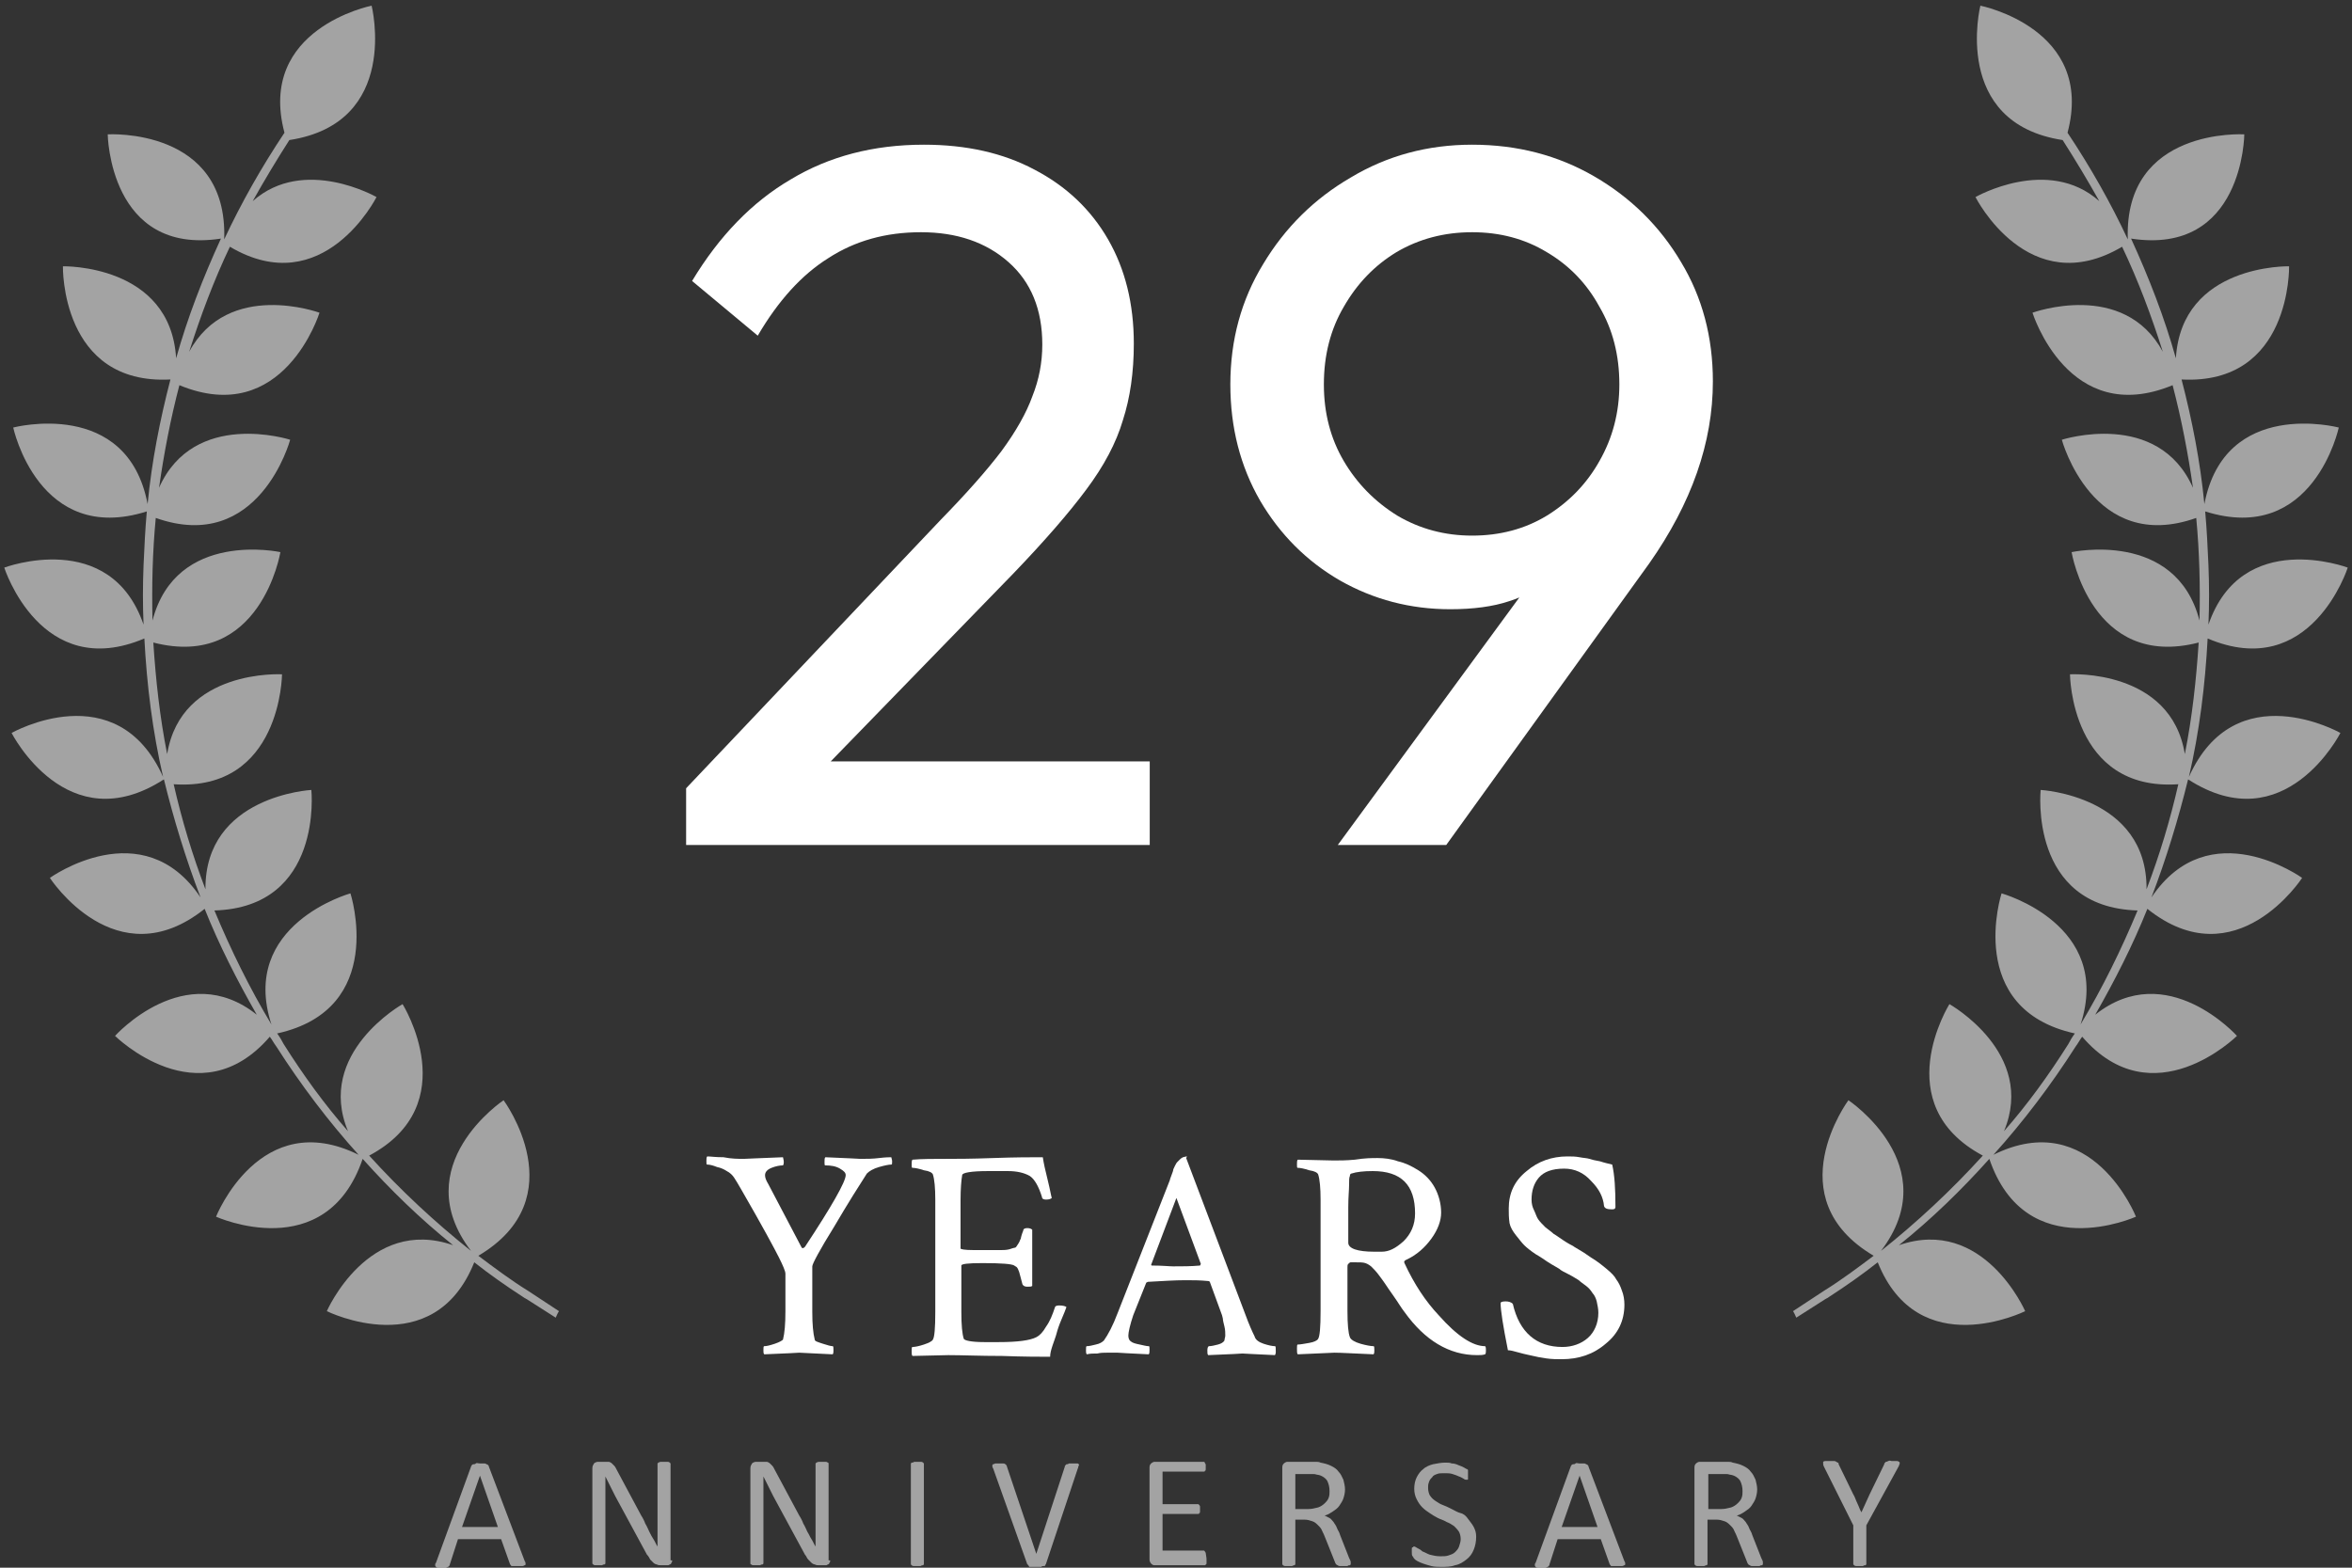 <?xml version="1.0" encoding="UTF-8"?> <svg xmlns="http://www.w3.org/2000/svg" width="207" height="138" viewBox="0 0 207 138" fill="none"><rect x="0" y="0" width="207" height="138" fill="#333333" stroke="none"/><path d="M65.469 102.012C65.684 102.012 66.831 101.94 68.91 101.869C68.91 101.94 68.981 102.084 68.981 102.299C68.981 102.514 68.91 102.586 68.91 102.586C68.623 102.586 68.264 102.657 67.906 102.801C67.548 102.944 67.332 103.159 67.332 103.446C67.332 103.661 67.404 103.876 67.619 104.234L70.558 109.826C70.63 109.898 70.702 109.898 70.845 109.755C73.211 106.17 74.43 104.019 74.43 103.446C74.43 103.231 74.286 103.087 73.928 102.872C73.57 102.657 73.139 102.586 72.638 102.586C72.566 102.586 72.566 102.514 72.566 102.299C72.566 102.084 72.566 101.94 72.638 101.869C74.573 101.94 75.577 102.012 75.72 102.012C76.294 102.012 76.796 102.012 77.369 101.94C77.942 101.869 78.301 101.869 78.444 101.869C78.444 101.94 78.516 102.084 78.516 102.227C78.516 102.442 78.516 102.514 78.444 102.514C78.229 102.514 77.871 102.586 77.369 102.729C76.867 102.872 76.509 103.087 76.294 103.302C75.648 104.306 74.645 105.883 73.426 107.962C72.136 110.041 71.49 111.26 71.49 111.475V115.49C71.49 116.565 71.562 117.354 71.706 117.927C71.706 118.07 71.992 118.142 72.422 118.286C72.853 118.429 73.139 118.501 73.283 118.501C73.354 118.501 73.354 118.644 73.354 118.859C73.354 119.002 73.354 119.146 73.283 119.218C71.562 119.146 70.558 119.074 70.344 119.074C70.272 119.074 69.268 119.146 67.261 119.218C67.189 119.146 67.189 119.002 67.189 118.859C67.189 118.644 67.189 118.501 67.261 118.501C67.476 118.501 67.763 118.429 68.193 118.286C68.623 118.142 68.838 117.999 68.91 117.927C69.053 117.354 69.125 116.565 69.125 115.418V112.12C69.125 111.905 68.91 111.403 68.551 110.686C68.193 109.97 67.118 107.962 65.254 104.736C64.967 104.234 64.752 103.876 64.608 103.661C64.465 103.446 64.25 103.231 63.963 103.087C63.748 102.944 63.461 102.801 63.103 102.729C62.744 102.586 62.458 102.514 62.243 102.514C62.171 102.514 62.171 102.442 62.171 102.227C62.171 102.012 62.171 101.869 62.243 101.797C62.529 101.797 62.959 101.869 63.676 101.869C64.393 102.012 64.967 102.012 65.469 102.012Z" fill="white"></path><path d="M83.319 102.012C84.108 102.012 85.47 102.012 87.405 101.94C89.341 101.869 90.775 101.869 91.778 101.869C91.85 102.371 91.993 103.016 92.208 103.876C92.424 104.736 92.495 105.238 92.567 105.453C92.495 105.525 92.352 105.597 92.065 105.597C91.85 105.597 91.707 105.525 91.707 105.382C91.42 104.45 91.061 103.804 90.631 103.518C90.129 103.231 89.484 103.087 88.696 103.087H86.975C85.47 103.087 84.681 103.231 84.681 103.446C84.609 103.876 84.538 104.593 84.538 105.668V109.898C84.538 109.97 84.896 110.041 85.685 110.041H87.047C87.549 110.041 87.907 110.041 88.122 110.041C88.337 110.041 88.552 110.041 88.839 109.97C89.054 109.898 89.269 109.826 89.341 109.826C89.412 109.826 89.484 109.683 89.628 109.468C89.771 109.253 89.771 109.109 89.843 109.038C89.843 108.966 89.914 108.679 90.058 108.321C90.058 108.177 90.201 108.106 90.416 108.106C90.631 108.106 90.775 108.177 90.846 108.249V113.196C90.775 113.267 90.631 113.267 90.416 113.267C90.201 113.267 90.058 113.196 89.986 113.052C89.843 112.55 89.771 112.192 89.699 111.977C89.628 111.762 89.556 111.618 89.484 111.547C89.413 111.475 89.341 111.475 89.269 111.403C89.054 111.26 88.122 111.188 86.473 111.188C85.183 111.188 84.609 111.26 84.609 111.403V115.49C84.609 116.637 84.681 117.425 84.824 117.855C84.896 117.999 85.47 118.142 86.617 118.142H87.907C89.556 118.142 90.631 117.999 91.205 117.712C91.492 117.569 91.778 117.282 92.065 116.78C92.424 116.278 92.639 115.705 92.854 115.06C92.854 114.988 92.997 114.916 93.212 114.916C93.57 114.916 93.786 114.988 93.857 115.06C93.786 115.275 93.642 115.633 93.427 116.135C93.212 116.637 93.069 117.067 92.997 117.354C92.925 117.64 92.782 117.999 92.639 118.429C92.495 118.859 92.424 119.146 92.424 119.433C91.563 119.433 90.129 119.433 88.194 119.361C86.258 119.361 84.681 119.289 83.462 119.289L80.308 119.361C80.236 119.289 80.236 119.146 80.236 118.931C80.236 118.716 80.236 118.572 80.308 118.572C80.523 118.572 80.882 118.501 81.312 118.357C81.742 118.214 82.029 118.07 82.1 117.927C82.244 117.712 82.315 116.923 82.315 115.49V105.597C82.315 104.593 82.244 103.804 82.1 103.374C82.029 103.231 81.814 103.087 81.312 103.016C80.882 102.872 80.523 102.801 80.308 102.801C80.236 102.801 80.236 102.729 80.236 102.514C80.236 102.299 80.236 102.155 80.308 102.084C81.097 102.012 82.172 102.012 83.319 102.012Z" fill="white"></path><path d="M104.396 101.94L109.629 115.776C109.916 116.565 110.203 117.21 110.418 117.64C110.489 117.927 110.776 118.142 111.206 118.286C111.637 118.429 111.995 118.501 112.21 118.501C112.282 118.501 112.282 118.644 112.282 119.002C112.282 119.074 112.282 119.146 112.21 119.289C110.489 119.218 109.486 119.146 109.342 119.146C109.342 119.146 108.339 119.218 106.332 119.289C106.26 119.218 106.26 119.074 106.26 118.859C106.26 118.644 106.332 118.501 106.403 118.501C106.618 118.501 106.905 118.429 107.192 118.357C107.479 118.286 107.694 118.142 107.765 117.999C107.765 117.855 107.837 117.712 107.837 117.569C107.837 117.354 107.837 117.067 107.765 116.78C107.694 116.493 107.622 116.207 107.622 116.063L107.55 115.776L106.475 112.837C106.403 112.766 106.403 112.766 106.332 112.766C105.615 112.694 104.969 112.694 104.324 112.694C103.392 112.694 102.317 112.766 101.027 112.837L100.883 112.909L99.736 115.776C99.449 116.637 99.306 117.282 99.306 117.569C99.306 117.784 99.378 117.999 99.521 118.07C99.664 118.214 99.951 118.286 100.31 118.357C100.668 118.429 100.883 118.501 101.098 118.501C101.17 118.501 101.17 118.572 101.17 118.787C101.17 119.002 101.17 119.146 101.098 119.218C99.378 119.146 98.446 119.074 98.374 119.074C98.016 119.074 97.729 119.074 97.442 119.074C97.155 119.074 96.868 119.074 96.582 119.146C96.223 119.146 95.937 119.146 95.65 119.218C95.578 119.146 95.578 119.002 95.578 118.859C95.578 118.644 95.578 118.501 95.65 118.501C95.865 118.501 96.152 118.429 96.438 118.357C96.797 118.286 97.012 118.142 97.155 117.999C97.514 117.497 97.944 116.708 98.374 115.561L102.962 103.876C102.962 103.804 103.034 103.661 103.105 103.446C103.177 103.231 103.249 103.087 103.249 103.016C103.249 102.944 103.321 102.801 103.392 102.657C103.464 102.514 103.536 102.371 103.607 102.299C103.679 102.227 103.751 102.155 103.822 102.084C103.894 102.012 103.966 101.94 104.109 101.869C104.181 101.869 104.324 101.797 104.468 101.797L104.396 101.94ZM101.385 111.403C102.317 111.403 102.89 111.475 103.249 111.475C104.037 111.475 104.826 111.475 105.615 111.403L105.686 111.26L103.536 105.453L101.313 111.332C101.313 111.332 101.313 111.403 101.385 111.403Z" fill="white"></path><path d="M121.243 101.94C121.816 101.94 122.461 102.012 123.035 102.227C123.68 102.37 124.254 102.657 124.827 103.016C125.401 103.374 125.903 103.876 126.261 104.521C126.619 105.166 126.835 105.955 126.835 106.744C126.835 107.46 126.548 108.249 125.974 109.038C125.401 109.826 124.684 110.471 123.752 110.902C123.608 110.973 123.537 111.045 123.608 111.188C124.469 113.052 125.472 114.558 126.619 115.776C128.268 117.64 129.63 118.501 130.706 118.501C130.777 118.572 130.777 118.716 130.777 118.859C130.777 119.002 130.777 119.146 130.706 119.217C130.491 119.289 130.276 119.289 129.989 119.289C127.551 119.289 125.401 117.999 123.608 115.49C123.322 115.131 123.035 114.629 122.677 114.128C122.318 113.626 122.031 113.196 121.888 112.981C121.745 112.765 121.529 112.479 121.314 112.192C121.099 111.905 120.884 111.69 120.741 111.547C120.598 111.403 120.382 111.26 120.167 111.188C119.952 111.117 119.666 111.117 119.164 111.117C119.02 111.117 118.949 111.117 118.877 111.117C118.805 111.117 118.734 111.188 118.662 111.26C118.59 111.332 118.59 111.403 118.59 111.547V115.418C118.59 116.565 118.662 117.354 118.805 117.712C118.877 117.927 119.235 118.142 119.737 118.286C120.239 118.429 120.669 118.501 120.884 118.501C120.956 118.501 120.956 118.644 120.956 118.859C120.956 119.002 120.956 119.146 120.884 119.217C119.164 119.146 118.017 119.074 117.443 119.074L114.217 119.217C114.146 119.146 114.146 119.002 114.146 118.716C114.146 118.501 114.146 118.357 114.217 118.357C114.432 118.357 114.791 118.286 115.221 118.214C115.651 118.142 115.938 117.999 116.009 117.855C116.153 117.64 116.224 116.852 116.224 115.418V105.597C116.224 104.593 116.153 103.804 116.009 103.374C115.938 103.231 115.723 103.087 115.221 103.016C114.791 102.872 114.432 102.801 114.217 102.801C114.146 102.801 114.146 102.729 114.146 102.514C114.146 102.299 114.146 102.155 114.217 102.084L117.372 102.155C117.873 102.155 118.519 102.155 119.235 102.084C120.167 101.94 120.741 101.94 121.243 101.94ZM120.813 103.087C120.024 103.087 119.379 103.159 118.949 103.302C118.877 103.302 118.805 103.374 118.805 103.518C118.734 103.661 118.734 103.876 118.734 104.306C118.734 104.736 118.662 105.381 118.662 106.242V109.396C118.662 109.898 119.451 110.185 120.956 110.185H121.601C122.246 110.185 122.82 109.898 123.537 109.253C124.182 108.607 124.54 107.819 124.54 106.815C124.54 104.306 123.322 103.087 120.813 103.087Z" fill="white"></path><path d="M132.785 106.385C132.785 105.023 133.287 103.948 134.362 103.087C135.366 102.227 136.584 101.797 137.946 101.797C138.305 101.797 138.663 101.797 139.022 101.869C139.38 101.94 139.667 101.94 139.882 102.012C140.097 102.084 140.384 102.155 140.814 102.227C141.244 102.371 141.603 102.442 141.889 102.514C142.104 103.446 142.176 104.665 142.176 106.242C142.176 106.385 142.104 106.457 141.889 106.457C141.459 106.457 141.244 106.385 141.172 106.17C141.101 105.382 140.742 104.665 140.025 103.948C139.38 103.231 138.592 102.872 137.66 102.872C136.584 102.872 135.867 103.159 135.437 103.661C135.007 104.163 134.792 104.808 134.792 105.597C134.792 105.955 134.864 106.242 135.007 106.529C135.151 106.815 135.222 107.102 135.366 107.317C135.509 107.532 135.724 107.747 136.011 108.034C136.369 108.321 136.584 108.464 136.728 108.608C136.871 108.679 137.158 108.894 137.588 109.181C138.018 109.468 138.305 109.611 138.448 109.683C138.52 109.755 138.807 109.898 139.38 110.256C139.882 110.615 140.24 110.83 140.456 110.973C140.671 111.117 140.957 111.332 141.387 111.69C141.818 112.049 142.104 112.335 142.248 112.622C142.463 112.909 142.606 113.196 142.75 113.626C142.893 113.984 142.965 114.414 142.965 114.844C142.965 116.278 142.391 117.425 141.316 118.286C140.24 119.218 138.95 119.648 137.445 119.648C137.014 119.648 136.584 119.648 136.082 119.576C135.581 119.504 135.222 119.433 134.935 119.361C134.649 119.289 134.219 119.218 133.717 119.074C133.215 118.931 132.928 118.859 132.713 118.859C132.283 116.708 132.068 115.346 132.068 114.701C132.068 114.629 132.211 114.558 132.498 114.558C132.785 114.558 133 114.629 133.143 114.773C133.717 117.282 135.222 118.572 137.516 118.572C138.377 118.572 139.165 118.286 139.739 117.784C140.312 117.282 140.671 116.493 140.671 115.561C140.671 115.203 140.599 114.916 140.527 114.558C140.456 114.271 140.312 113.984 140.169 113.841C140.025 113.626 139.882 113.411 139.595 113.196C139.308 112.981 139.093 112.837 138.95 112.694C138.807 112.622 138.52 112.407 138.09 112.192C137.66 111.977 137.373 111.834 137.23 111.69C136.728 111.403 136.369 111.188 136.154 111.045C135.939 110.902 135.652 110.687 135.15 110.4C134.72 110.113 134.362 109.826 134.147 109.611C133.932 109.396 133.717 109.109 133.43 108.751C133.143 108.392 132.928 108.034 132.856 107.676C132.785 107.174 132.785 106.815 132.785 106.385Z" fill="white"></path><path d="M46.184 137.427C46.256 137.498 46.256 137.642 46.256 137.642C46.256 137.713 46.256 137.785 46.184 137.785C46.112 137.785 46.112 137.857 45.969 137.857C45.826 137.857 45.754 137.857 45.611 137.857C45.467 137.857 45.324 137.857 45.252 137.857C45.181 137.857 45.109 137.857 45.037 137.857C44.965 137.857 44.965 137.785 44.965 137.785L44.894 137.713L44.105 135.491H40.306L39.589 137.713C39.589 137.785 39.589 137.785 39.517 137.857L39.445 137.928C39.374 137.928 39.302 138 39.23 138C39.159 138 39.015 138 38.944 138C38.8 138 38.728 138 38.585 138C38.513 138 38.442 138 38.37 137.928C38.37 137.928 38.298 137.857 38.298 137.785C38.298 137.713 38.298 137.642 38.37 137.57L41.453 129.111C41.453 129.039 41.524 129.039 41.524 128.967C41.524 128.967 41.596 128.895 41.668 128.895C41.739 128.895 41.811 128.895 41.883 128.824C41.955 128.752 42.098 128.824 42.241 128.824C42.385 128.824 42.528 128.824 42.6 128.824C42.671 128.824 42.743 128.824 42.815 128.895C42.886 128.895 42.958 128.967 42.958 128.967C42.958 128.967 43.03 129.039 43.03 129.111L46.184 137.427ZM42.241 129.899L40.664 134.416H43.818L42.241 129.899Z" fill="white" fill-opacity="0.55"></path><path d="M59.16 137.355C59.16 137.426 59.16 137.498 59.088 137.57C59.088 137.642 59.016 137.713 58.945 137.713C58.873 137.785 58.801 137.785 58.801 137.785C58.801 137.785 58.658 137.785 58.586 137.785H58.156C58.013 137.785 57.941 137.785 57.798 137.713C57.726 137.713 57.583 137.642 57.511 137.57C57.439 137.498 57.368 137.426 57.224 137.283C57.153 137.14 57.081 136.996 56.938 136.853L54.142 131.691C53.998 131.405 53.855 131.118 53.711 130.831C53.568 130.544 53.425 130.258 53.281 129.971C53.281 130.329 53.281 130.688 53.281 130.974C53.281 131.333 53.281 131.691 53.281 132.05V137.57V137.642L53.21 137.713C53.21 137.713 53.066 137.713 52.995 137.785C52.923 137.785 52.851 137.785 52.708 137.785C52.564 137.785 52.493 137.785 52.421 137.785C52.349 137.785 52.278 137.785 52.206 137.713C52.134 137.641 52.134 137.642 52.134 137.642V137.57V129.254C52.134 129.039 52.206 128.967 52.278 128.824C52.349 128.752 52.493 128.68 52.636 128.68H53.21C53.353 128.68 53.496 128.68 53.568 128.68C53.64 128.68 53.783 128.752 53.855 128.824C53.926 128.895 53.998 128.967 54.07 129.039C54.142 129.11 54.213 129.254 54.285 129.397L56.436 133.412C56.579 133.627 56.722 133.914 56.794 134.129C56.938 134.344 57.009 134.559 57.153 134.846C57.296 135.132 57.368 135.276 57.511 135.491C57.654 135.706 57.726 135.921 57.869 136.136C57.869 135.778 57.869 135.347 57.869 134.989C57.869 134.559 57.869 134.2 57.869 133.842V128.895V128.824L57.941 128.752C57.941 128.752 58.084 128.68 58.156 128.68C58.228 128.68 58.3 128.68 58.443 128.68C58.586 128.68 58.658 128.68 58.73 128.68C58.801 128.68 58.873 128.68 58.945 128.752C59.016 128.824 59.016 128.824 59.016 128.824V128.895V137.355H59.16Z" fill="white" fill-opacity="0.55"></path><path d="M73.067 137.355C73.067 137.426 73.067 137.498 72.996 137.57C72.996 137.642 72.924 137.713 72.853 137.713C72.781 137.785 72.709 137.785 72.709 137.785C72.709 137.785 72.566 137.785 72.494 137.785H72.064C71.921 137.785 71.849 137.785 71.705 137.713C71.634 137.713 71.49 137.642 71.419 137.57C71.347 137.498 71.275 137.426 71.132 137.283C70.989 137.14 70.989 136.996 70.845 136.853L68.049 131.691C67.906 131.405 67.763 131.118 67.619 130.831C67.476 130.544 67.332 130.258 67.189 129.971C67.189 130.329 67.189 130.688 67.189 130.974C67.189 131.333 67.189 131.691 67.189 132.05V137.57V137.642L67.117 137.713C67.117 137.713 66.974 137.713 66.902 137.785C66.831 137.785 66.759 137.785 66.615 137.785C66.472 137.785 66.4 137.785 66.329 137.785C66.257 137.785 66.185 137.785 66.114 137.713C66.042 137.713 66.042 137.642 66.042 137.642V137.57V129.254C66.042 129.039 66.114 128.967 66.185 128.824C66.257 128.752 66.4 128.68 66.544 128.68H67.117C67.261 128.68 67.404 128.68 67.476 128.68C67.547 128.68 67.691 128.752 67.763 128.824C67.834 128.895 67.906 128.967 67.978 129.039C68.049 129.11 68.121 129.254 68.193 129.397L70.343 133.412C70.487 133.627 70.63 133.914 70.702 134.129C70.845 134.344 70.917 134.559 71.06 134.846C71.204 135.061 71.275 135.276 71.419 135.491C71.562 135.706 71.634 135.921 71.777 136.136C71.777 135.778 71.777 135.347 71.777 134.989C71.777 134.559 71.777 134.2 71.777 133.842V128.895V128.824L71.849 128.752C71.849 128.752 71.992 128.68 72.064 128.68C72.136 128.68 72.207 128.68 72.351 128.68C72.494 128.68 72.566 128.68 72.637 128.68C72.709 128.68 72.781 128.68 72.853 128.752C72.924 128.752 72.924 128.824 72.924 128.824V128.895V137.355H73.067Z" fill="white" fill-opacity="0.55"></path><path d="M81.312 137.642C81.312 137.713 81.312 137.713 81.312 137.713L81.24 137.785C81.24 137.785 81.097 137.785 81.025 137.857C80.953 137.857 80.881 137.857 80.738 137.857C80.595 137.857 80.523 137.857 80.451 137.857C80.38 137.857 80.308 137.857 80.236 137.785C80.165 137.713 80.165 137.713 80.165 137.713V137.642V128.895C80.165 128.824 80.165 128.824 80.165 128.824L80.236 128.752C80.308 128.752 80.38 128.752 80.451 128.68C80.523 128.68 80.595 128.68 80.738 128.68C80.881 128.68 80.953 128.68 81.025 128.68C81.097 128.68 81.168 128.68 81.24 128.752C81.312 128.824 81.312 128.824 81.312 128.824V128.895V137.642Z" fill="white" fill-opacity="0.55"></path><path d="M92.065 137.642C92.065 137.713 91.993 137.713 91.993 137.785C91.993 137.857 91.922 137.857 91.85 137.857C91.778 137.857 91.707 137.857 91.635 137.928C91.563 137.928 91.42 137.928 91.276 137.928C91.205 137.928 91.061 137.928 90.99 137.928C90.918 137.928 90.846 137.928 90.775 137.928C90.703 137.928 90.703 137.928 90.631 137.928C90.559 137.928 90.559 137.928 90.559 137.857L90.488 137.785C90.488 137.785 90.488 137.713 90.416 137.713L87.405 129.254C87.334 129.182 87.334 129.039 87.334 129.039C87.334 129.039 87.334 128.895 87.405 128.895C87.477 128.895 87.549 128.824 87.62 128.824C87.692 128.824 87.835 128.824 87.979 128.824C88.122 128.824 88.194 128.824 88.265 128.824C88.337 128.824 88.409 128.824 88.481 128.895C88.552 128.895 88.552 128.967 88.552 128.967C88.552 128.967 88.624 129.039 88.624 129.111L91.205 136.781L93.714 129.111C93.714 129.039 93.714 129.039 93.785 128.967C93.857 128.895 93.857 128.895 93.857 128.895C93.929 128.895 94.001 128.895 94.072 128.824C94.144 128.824 94.287 128.824 94.431 128.824C94.574 128.824 94.718 128.824 94.789 128.824C94.861 128.824 94.933 128.824 94.933 128.895C94.933 128.895 95.004 128.967 94.933 129.039C94.861 129.111 94.933 129.182 94.861 129.254L92.065 137.642Z" fill="white" fill-opacity="0.55"></path><path d="M106.188 137.355C106.188 137.426 106.188 137.498 106.188 137.57C106.188 137.642 106.188 137.713 106.116 137.713C106.116 137.785 106.045 137.785 106.045 137.785H105.973H101.6C101.457 137.785 101.385 137.713 101.313 137.642C101.242 137.57 101.17 137.426 101.17 137.283V129.182C101.17 128.967 101.242 128.895 101.313 128.824C101.385 128.752 101.528 128.68 101.6 128.68H105.901C105.973 128.68 105.973 128.68 105.973 128.68L106.045 128.752C106.045 128.824 106.045 128.824 106.116 128.895C106.116 128.967 106.116 129.039 106.116 129.11C106.116 129.182 106.116 129.254 106.116 129.326C106.116 129.397 106.116 129.469 106.045 129.469C106.045 129.541 105.973 129.541 105.973 129.541H105.901H102.317V132.408H105.4C105.471 132.408 105.471 132.408 105.471 132.408L105.543 132.48C105.543 132.48 105.615 132.552 105.615 132.623C105.615 132.695 105.615 132.767 105.615 132.838C105.615 132.91 105.615 132.982 105.615 133.053C105.615 133.125 105.615 133.197 105.543 133.197C105.543 133.268 105.471 133.268 105.471 133.268H105.4H102.317V136.494H105.901C105.973 136.494 105.973 136.494 105.973 136.494L106.045 136.566C106.045 136.638 106.116 136.638 106.116 136.71C106.188 137.14 106.188 137.211 106.188 137.355Z" fill="white" fill-opacity="0.55"></path><path d="M118.877 137.642C118.877 137.713 118.877 137.713 118.877 137.713L118.805 137.785C118.733 137.785 118.662 137.785 118.59 137.857C118.518 137.857 118.375 137.857 118.232 137.857C118.088 137.857 118.017 137.857 117.945 137.857C117.873 137.857 117.802 137.857 117.73 137.785C117.658 137.785 117.658 137.713 117.586 137.713C117.586 137.641 117.515 137.642 117.515 137.57L116.655 135.419C116.583 135.204 116.439 134.917 116.368 134.774C116.296 134.559 116.153 134.415 116.009 134.272C115.866 134.129 115.723 133.985 115.507 133.914C115.292 133.842 115.077 133.77 114.791 133.77H114.002V137.642C114.002 137.713 114.002 137.713 114.002 137.713L113.93 137.785C113.859 137.785 113.859 137.785 113.715 137.857C113.644 137.857 113.572 137.857 113.428 137.857C113.285 137.857 113.213 137.857 113.142 137.857C113.07 137.857 112.998 137.857 112.927 137.785C112.855 137.713 112.855 137.713 112.855 137.713V137.642V129.182C112.855 128.967 112.927 128.895 112.998 128.824C113.07 128.752 113.213 128.68 113.285 128.68H115.221C115.436 128.68 115.651 128.68 115.794 128.68C115.938 128.68 116.081 128.68 116.224 128.752C116.583 128.824 116.87 128.895 117.156 129.039C117.443 129.182 117.658 129.326 117.802 129.541C118.017 129.756 118.088 129.971 118.232 130.258C118.303 130.544 118.375 130.831 118.375 131.118C118.375 131.405 118.303 131.691 118.232 131.906C118.16 132.121 118.017 132.337 117.873 132.552C117.73 132.767 117.515 132.91 117.3 133.053C117.085 133.197 116.87 133.34 116.583 133.412C116.726 133.484 116.87 133.555 117.013 133.627C117.156 133.699 117.228 133.842 117.371 133.985C117.443 134.129 117.586 134.272 117.658 134.487C117.73 134.702 117.873 134.846 117.945 135.132L118.733 137.14C118.805 137.283 118.877 137.426 118.877 137.498C118.877 137.57 118.877 137.57 118.877 137.642ZM117.013 131.261C117.013 130.903 116.941 130.616 116.798 130.329C116.655 130.114 116.368 129.899 116.009 129.827C115.866 129.827 115.794 129.756 115.579 129.756C115.364 129.756 115.221 129.756 115.006 129.756H114.002V132.838H115.149C115.436 132.838 115.723 132.767 116.009 132.695C116.224 132.623 116.439 132.48 116.583 132.336C116.726 132.193 116.87 132.05 116.941 131.835C117.013 131.62 117.013 131.476 117.013 131.261Z" fill="white" fill-opacity="0.55"></path><path d="M129.917 135.276C129.917 135.706 129.845 136.064 129.702 136.423C129.558 136.781 129.343 137.068 129.057 137.283C128.77 137.498 128.483 137.713 128.053 137.785C127.694 137.928 127.264 137.928 126.834 137.928C126.547 137.928 126.261 137.928 125.974 137.857C125.687 137.785 125.472 137.713 125.257 137.641C125.042 137.57 124.899 137.498 124.755 137.426C124.612 137.355 124.54 137.283 124.468 137.211C124.397 137.14 124.397 137.068 124.325 136.996C124.253 136.925 124.253 136.781 124.253 136.638C124.253 136.566 124.253 136.423 124.253 136.351C124.253 136.279 124.253 136.208 124.325 136.208C124.397 136.208 124.397 136.136 124.397 136.136H124.468C124.54 136.136 124.612 136.208 124.755 136.279C124.899 136.351 125.042 136.423 125.185 136.566C125.4 136.638 125.616 136.781 125.831 136.853C126.117 136.925 126.404 136.996 126.763 136.996C127.049 136.996 127.264 136.996 127.479 136.925C127.695 136.853 127.91 136.781 128.053 136.638C128.196 136.494 128.34 136.351 128.411 136.136C128.483 135.921 128.555 135.706 128.555 135.491C128.555 135.204 128.483 134.989 128.411 134.846C128.268 134.631 128.125 134.487 127.981 134.344C127.766 134.2 127.551 134.057 127.336 133.985C127.121 133.842 126.834 133.77 126.547 133.627C126.261 133.484 126.046 133.34 125.831 133.197C125.616 133.053 125.4 132.91 125.185 132.695C124.97 132.48 124.827 132.265 124.684 131.978C124.54 131.691 124.468 131.405 124.468 131.046C124.468 130.688 124.54 130.329 124.684 130.042C124.827 129.756 125.042 129.469 125.257 129.326C125.472 129.11 125.831 128.967 126.117 128.895C126.476 128.824 126.834 128.752 127.193 128.752C127.408 128.752 127.623 128.752 127.766 128.824C127.981 128.824 128.196 128.895 128.34 128.967C128.555 129.039 128.698 129.11 128.842 129.182C128.985 129.254 129.057 129.326 129.128 129.326C129.2 129.397 129.2 129.397 129.2 129.397V129.469C129.2 129.541 129.2 129.541 129.2 129.612C129.2 129.684 129.2 129.756 129.2 129.827C129.2 129.899 129.2 129.971 129.2 130.042C129.2 130.114 129.2 130.186 129.2 130.186C129.2 130.257 129.2 130.257 129.128 130.257H129.057C128.985 130.257 128.913 130.257 128.842 130.186C128.698 130.114 128.626 130.042 128.411 129.971C128.268 129.899 128.053 129.827 127.838 129.756C127.623 129.684 127.408 129.684 127.121 129.684C126.834 129.684 126.619 129.684 126.476 129.756C126.261 129.827 126.117 129.899 126.046 130.042C125.902 130.186 125.831 130.258 125.759 130.473C125.687 130.688 125.687 130.759 125.687 130.974C125.687 131.261 125.759 131.476 125.831 131.62C125.974 131.835 126.117 131.978 126.332 132.121C126.547 132.265 126.763 132.408 126.978 132.48C127.193 132.552 127.479 132.695 127.766 132.838C128.053 132.982 128.268 133.125 128.555 133.197C128.842 133.268 129.057 133.484 129.2 133.699C129.343 133.914 129.558 134.129 129.702 134.415C129.845 134.702 129.917 134.917 129.917 135.276Z" fill="white" fill-opacity="0.55"></path><path d="M142.964 137.427C143.036 137.498 143.036 137.642 143.036 137.642C143.036 137.713 143.036 137.785 142.964 137.785C142.893 137.785 142.893 137.857 142.749 137.857C142.606 137.857 142.534 137.857 142.391 137.857C142.248 137.857 142.104 137.857 142.032 137.857C141.961 137.857 141.889 137.857 141.817 137.857C141.746 137.857 141.746 137.785 141.746 137.785L141.674 137.713L140.885 135.491H137.086L136.369 137.713C136.369 137.785 136.369 137.785 136.297 137.857L136.226 137.928C136.154 137.928 136.082 138 136.011 138C135.939 138 135.796 138 135.724 138C135.58 138 135.509 138 135.365 138C135.294 138 135.222 138 135.15 137.928C135.15 137.928 135.079 137.857 135.079 137.785C135.079 137.713 135.079 137.642 135.15 137.57L138.233 129.111C138.233 129.039 138.305 129.039 138.305 128.967C138.305 128.967 138.376 128.895 138.448 128.895C138.52 128.895 138.591 128.895 138.663 128.824C138.735 128.752 138.878 128.824 139.022 128.824C139.165 128.824 139.308 128.824 139.38 128.824C139.452 128.824 139.523 128.824 139.595 128.895C139.667 128.895 139.738 128.967 139.738 128.967C139.738 128.967 139.81 129.039 139.81 129.111L142.964 137.427ZM139.022 129.899L137.444 134.416H140.599L139.022 129.899Z" fill="white" fill-opacity="0.55"></path><path d="M155.152 137.642C155.152 137.713 155.152 137.713 155.152 137.713L155.08 137.785C155.008 137.785 154.937 137.785 154.865 137.857C154.793 137.857 154.65 137.857 154.507 137.857C154.363 137.857 154.292 137.857 154.22 137.857C154.148 137.857 154.076 137.857 154.005 137.785C153.933 137.785 153.933 137.713 153.861 137.713C153.861 137.641 153.79 137.642 153.79 137.57L152.929 135.419C152.858 135.204 152.714 134.917 152.643 134.774C152.571 134.559 152.428 134.415 152.284 134.272C152.141 134.129 151.997 133.985 151.782 133.914C151.567 133.842 151.352 133.77 151.066 133.77H150.277V137.642C150.277 137.713 150.277 137.713 150.277 137.713L150.205 137.785C150.134 137.785 150.134 137.785 149.99 137.857C149.918 137.857 149.847 137.857 149.703 137.857C149.56 137.857 149.488 137.857 149.417 137.857C149.345 137.857 149.273 137.857 149.202 137.785C149.13 137.713 149.13 137.713 149.13 137.713V137.642V129.182C149.13 128.967 149.202 128.895 149.273 128.824C149.345 128.752 149.488 128.68 149.56 128.68H151.496C151.711 128.68 151.926 128.68 152.069 128.68C152.213 128.68 152.356 128.68 152.499 128.752C152.858 128.824 153.144 128.895 153.431 129.039C153.718 129.182 153.933 129.326 154.076 129.541C154.292 129.756 154.363 129.971 154.507 130.258C154.578 130.544 154.65 130.831 154.65 131.118C154.65 131.405 154.578 131.691 154.507 131.906C154.435 132.121 154.292 132.337 154.148 132.552C154.005 132.767 153.79 132.91 153.575 133.053C153.36 133.197 153.144 133.34 152.858 133.412C153.001 133.484 153.144 133.555 153.288 133.627C153.431 133.699 153.503 133.842 153.646 133.985C153.718 134.129 153.861 134.272 153.933 134.487C154.005 134.702 154.148 134.846 154.22 135.132L155.008 137.14C155.08 137.283 155.152 137.426 155.152 137.498C155.152 137.57 155.152 137.57 155.152 137.642ZM153.36 131.261C153.36 130.903 153.288 130.616 153.144 130.329C153.001 130.114 152.714 129.899 152.356 129.827C152.213 129.827 152.141 129.756 151.926 129.756C151.711 129.756 151.567 129.756 151.352 129.756H150.349V132.838H151.496C151.782 132.838 152.069 132.767 152.356 132.695C152.571 132.623 152.786 132.48 152.929 132.336C153.073 132.193 153.216 132.05 153.288 131.835C153.36 131.62 153.36 131.476 153.36 131.261Z" fill="white" fill-opacity="0.55"></path><path d="M164.256 134.272V137.642C164.256 137.713 164.256 137.713 164.256 137.713L164.184 137.785C164.113 137.785 164.041 137.785 163.969 137.857C163.898 137.857 163.826 137.857 163.683 137.857C163.539 137.857 163.467 137.857 163.396 137.857C163.324 137.857 163.252 137.857 163.181 137.785C163.109 137.713 163.109 137.713 163.109 137.713V137.642V134.272L160.528 129.11C160.457 128.967 160.457 128.895 160.457 128.824C160.457 128.752 160.457 128.68 160.457 128.68C160.457 128.68 160.528 128.609 160.672 128.609C160.815 128.609 160.887 128.609 161.03 128.609C161.173 128.609 161.317 128.609 161.388 128.609C161.46 128.609 161.532 128.609 161.604 128.68C161.675 128.68 161.675 128.752 161.747 128.752C161.819 128.752 161.819 128.824 161.819 128.895L163.109 131.548C163.252 131.763 163.324 132.05 163.467 132.337C163.611 132.623 163.683 132.91 163.826 133.125C163.969 132.838 164.041 132.623 164.184 132.337C164.328 132.05 164.399 131.835 164.543 131.548L165.833 128.895C165.833 128.824 165.833 128.824 165.905 128.752C165.977 128.68 165.977 128.68 165.977 128.68C166.048 128.68 166.048 128.68 166.192 128.609C166.335 128.537 166.407 128.609 166.478 128.609C166.622 128.609 166.765 128.609 166.909 128.609C166.98 128.609 167.052 128.609 167.124 128.68C167.195 128.68 167.195 128.752 167.195 128.824C167.195 128.895 167.124 128.967 167.124 129.039L164.256 134.272Z" fill="white" fill-opacity="0.55"></path><path d="M197.521 11.827C197.521 11.827 186.911 11.182 187.269 21.075C185.763 17.849 183.971 14.694 181.964 11.684C184.401 2.507 174.293 0.5 174.293 0.5C174.293 0.5 171.712 10.823 181.534 12.329C182.681 14.121 183.756 15.913 184.76 17.706C180.243 13.691 173.863 17.347 173.863 17.347C173.863 17.347 178.523 26.595 186.767 21.72C188.201 24.731 189.348 27.814 190.352 30.968C186.911 24.588 178.881 27.527 178.881 27.527C178.881 27.527 182.036 37.707 191.212 33.907C192 36.918 192.574 39.929 193.004 42.94C189.921 35.986 181.462 38.71 181.462 38.71C181.462 38.71 184.186 48.819 193.291 45.593C193.578 48.603 193.649 51.614 193.578 54.625C191.499 46.596 182.322 48.603 182.322 48.603C182.322 48.603 184.043 58.998 193.506 56.561C193.291 59.859 192.932 63.156 192.287 66.382C191.068 58.855 182.179 59.357 182.179 59.357C182.179 59.357 182.251 69.68 191.714 69.035C190.997 72.189 190.065 75.272 188.918 78.283C188.99 70.039 179.598 69.537 179.598 69.537C179.598 69.537 178.523 79.86 188.129 80.147C186.695 83.588 185.047 86.957 183.111 90.183C185.979 81.365 176.157 78.641 176.157 78.641C176.157 78.641 172.859 88.821 182.609 90.972C182.394 91.259 182.179 91.617 182.036 91.904C180.315 94.628 178.451 97.209 176.372 99.575C179.24 92.692 171.569 88.391 171.569 88.391C171.569 88.391 166.049 97.209 174.508 101.725C171.712 104.808 168.701 107.604 165.547 110.113C171.282 102.586 162.68 96.85 162.68 96.85C162.68 96.85 156.299 105.453 164.902 110.543C163.468 111.618 162.034 112.694 160.529 113.626L157.805 115.418C157.948 115.633 158.02 115.848 158.091 115.991L160.672 114.343C160.744 114.343 160.744 114.271 160.816 114.271L161.031 114.127C162.464 113.196 163.898 112.192 165.26 111.117C168.845 120.078 178.236 115.418 178.236 115.418C178.236 115.418 174.58 107.03 167.124 109.611C169.992 107.317 172.644 104.736 175.082 102.012C178.308 111.475 187.986 107.102 187.986 107.102C187.986 107.102 184.115 97.352 175.44 101.654C178.093 98.714 180.53 95.488 182.681 92.119C182.896 91.832 183.039 91.545 183.254 91.259C189.491 98.499 196.875 91.187 196.875 91.187C196.875 91.187 190.71 84.305 184.401 89.323C186.122 86.312 187.699 83.229 188.99 80.003C196.804 86.24 202.61 77.279 202.61 77.279C202.61 77.279 194.438 71.401 189.348 79C190.638 75.63 191.714 72.118 192.574 68.605C201.105 74.125 205.98 64.519 205.98 64.519C205.98 64.519 196.732 59.285 192.646 68.39C193.578 64.375 194.079 60.289 194.295 56.203C203.399 60.074 206.625 49.966 206.625 49.966C206.625 49.966 197.305 46.453 194.366 54.984C194.438 53.263 194.438 51.543 194.366 49.751C194.295 48.173 194.223 46.596 194.079 45.019C203.614 48.03 205.836 37.635 205.836 37.635C205.836 37.635 195.8 34.983 194.008 44.374C193.649 40.646 192.932 36.99 192 33.405C201.679 33.907 201.463 23.441 201.463 23.441C201.463 23.441 192 23.226 191.499 31.541C190.495 27.957 189.133 24.444 187.556 21.003C197.449 22.509 197.521 11.827 197.521 11.827Z" fill="white" fill-opacity="0.55"></path><path d="M9.48 11.827C9.48 11.827 20.09 11.182 19.731 21.075C21.237 17.849 23.029 14.694 25.036 11.684C22.599 2.507 32.707 0.5 32.707 0.5C32.707 0.5 35.288 10.823 25.466 12.329C24.319 14.121 23.244 15.913 22.24 17.706C26.757 13.691 33.137 17.347 33.137 17.347C33.137 17.347 28.477 26.595 20.233 21.72C18.799 24.731 17.652 27.814 16.648 30.968C20.09 24.588 28.119 27.527 28.119 27.527C28.119 27.527 24.964 37.707 15.788 33.907C15 36.918 14.426 39.929 13.996 42.94C17.079 35.986 25.538 38.71 25.538 38.71C25.538 38.71 22.814 48.819 13.709 45.593C13.422 48.603 13.351 51.614 13.422 54.625C15.501 46.596 24.678 48.603 24.678 48.603C24.678 48.603 22.957 58.998 13.494 56.561C13.709 59.859 14.068 63.156 14.713 66.382C15.932 58.855 24.821 59.357 24.821 59.357C24.821 59.357 24.749 69.68 15.286 69.035C16.003 72.189 16.935 75.272 18.082 78.283C18.011 70.039 27.402 69.537 27.402 69.537C27.402 69.537 28.477 79.86 18.871 80.147C20.305 83.588 21.953 86.957 23.889 90.183C21.021 81.365 30.843 78.641 30.843 78.641C30.843 78.641 34.141 88.821 24.391 90.972C24.606 91.259 24.821 91.617 24.964 91.904C26.685 94.628 28.549 97.209 30.628 99.575C27.76 92.692 35.431 88.391 35.431 88.391C35.431 88.391 40.951 97.209 32.492 101.725C35.288 104.808 38.299 107.604 41.453 110.113C35.718 102.586 44.321 96.85 44.321 96.85C44.321 96.85 50.701 105.453 42.098 110.543C43.532 111.618 44.966 112.694 46.471 113.626L49.195 115.418C49.052 115.633 48.98 115.848 48.909 115.991L46.328 114.343C46.256 114.343 46.256 114.271 46.184 114.271L45.969 114.127C44.536 113.196 43.102 112.192 41.74 111.117C38.155 120.078 28.764 115.418 28.764 115.418C28.764 115.418 32.42 107.03 39.876 109.611C37.008 107.317 34.356 104.736 31.918 102.012C28.692 111.475 19.014 107.102 19.014 107.102C19.014 107.102 22.885 97.352 31.56 101.654C28.907 98.714 26.47 95.488 24.319 92.119C24.104 91.832 23.961 91.545 23.746 91.259C17.509 98.499 10.125 91.187 10.125 91.187C10.125 91.187 16.29 84.305 22.599 89.323C20.878 86.312 19.301 83.229 18.011 80.003C10.196 86.24 4.39 77.279 4.39 77.279C4.39 77.279 12.562 71.401 17.652 79C16.362 75.63 15.286 72.118 14.426 68.605C5.895 74.125 1.02 64.519 1.02 64.519C1.02 64.519 10.268 59.285 14.354 68.39C13.422 64.375 12.921 60.289 12.706 56.203C3.601 60.074 0.375 49.966 0.375 49.966C0.375 49.966 9.695 46.453 12.634 54.984C12.562 53.263 12.562 51.543 12.634 49.751C12.706 48.173 12.777 46.596 12.921 45.019C3.386 48.03 1.164 37.635 1.164 37.635C1.164 37.635 11.2 34.983 12.992 44.374C13.351 40.646 14.068 36.99 15 33.405C5.322 33.907 5.537 23.441 5.537 23.441C5.537 23.441 15 23.226 15.501 31.541C16.505 27.957 17.867 24.444 19.444 21.003C9.623 22.509 9.48 11.827 9.48 11.827Z" fill="white" fill-opacity="0.55"></path><path d="M117.74 74.381L136.04 49.425L139.018 47.849C138.317 49.017 137.471 50.038 136.478 50.914C135.486 51.79 134.26 52.461 132.801 52.928C131.4 53.395 129.678 53.629 127.634 53.629C124.132 53.629 120.892 52.782 117.915 51.089C114.996 49.396 112.661 47.061 110.91 44.084C109.159 41.049 108.283 37.634 108.283 33.839C108.283 29.928 109.246 26.397 111.173 23.244C113.099 20.034 115.668 17.494 118.878 15.627C122.089 13.7 125.65 12.737 129.561 12.737C133.53 12.737 137.12 13.671 140.331 15.539C143.542 17.407 146.081 19.917 147.949 23.069C149.817 26.163 150.751 29.666 150.751 33.577C150.751 38.947 148.883 44.288 145.147 49.601L127.284 74.381H117.74ZM129.561 47.149C132.013 47.149 134.202 46.565 136.128 45.398C138.113 44.172 139.66 42.566 140.769 40.582C141.936 38.539 142.52 36.291 142.52 33.839C142.52 31.271 141.936 28.994 140.769 27.01C139.66 24.966 138.113 23.361 136.128 22.194C134.202 21.026 132.013 20.442 129.561 20.442C127.109 20.442 124.891 21.026 122.906 22.194C120.98 23.361 119.433 24.966 118.265 27.01C117.098 28.994 116.514 31.271 116.514 33.839C116.514 36.349 117.098 38.597 118.265 40.582C119.433 42.566 121.009 44.172 122.994 45.398C124.978 46.565 127.167 47.149 129.561 47.149Z" fill="white"></path><path d="M60.385 69.39L82.801 45.748C85.078 43.413 86.858 41.399 88.142 39.706C89.427 37.955 90.332 36.349 90.857 34.89C91.441 33.431 91.733 31.913 91.733 30.337C91.733 27.243 90.74 24.82 88.755 23.069C86.771 21.318 84.202 20.442 81.05 20.442C77.956 20.442 75.242 21.201 72.907 22.719C70.572 24.178 68.499 26.455 66.69 29.549L60.911 24.733C63.304 20.763 66.194 17.786 69.579 15.802C72.965 13.758 76.876 12.737 81.313 12.737C85.049 12.737 88.288 13.467 91.032 14.926C93.834 16.385 95.994 18.428 97.512 21.055C99.029 23.682 99.788 26.747 99.788 30.249C99.788 32.76 99.467 35.007 98.825 36.992C98.241 38.976 97.161 41.02 95.585 43.121C94.067 45.164 91.937 47.616 89.193 50.476L71.068 69.127L60.385 69.39ZM60.385 74.381V69.39L67.39 67.025H101.189V74.381H60.385Z" fill="white"></path></svg> 